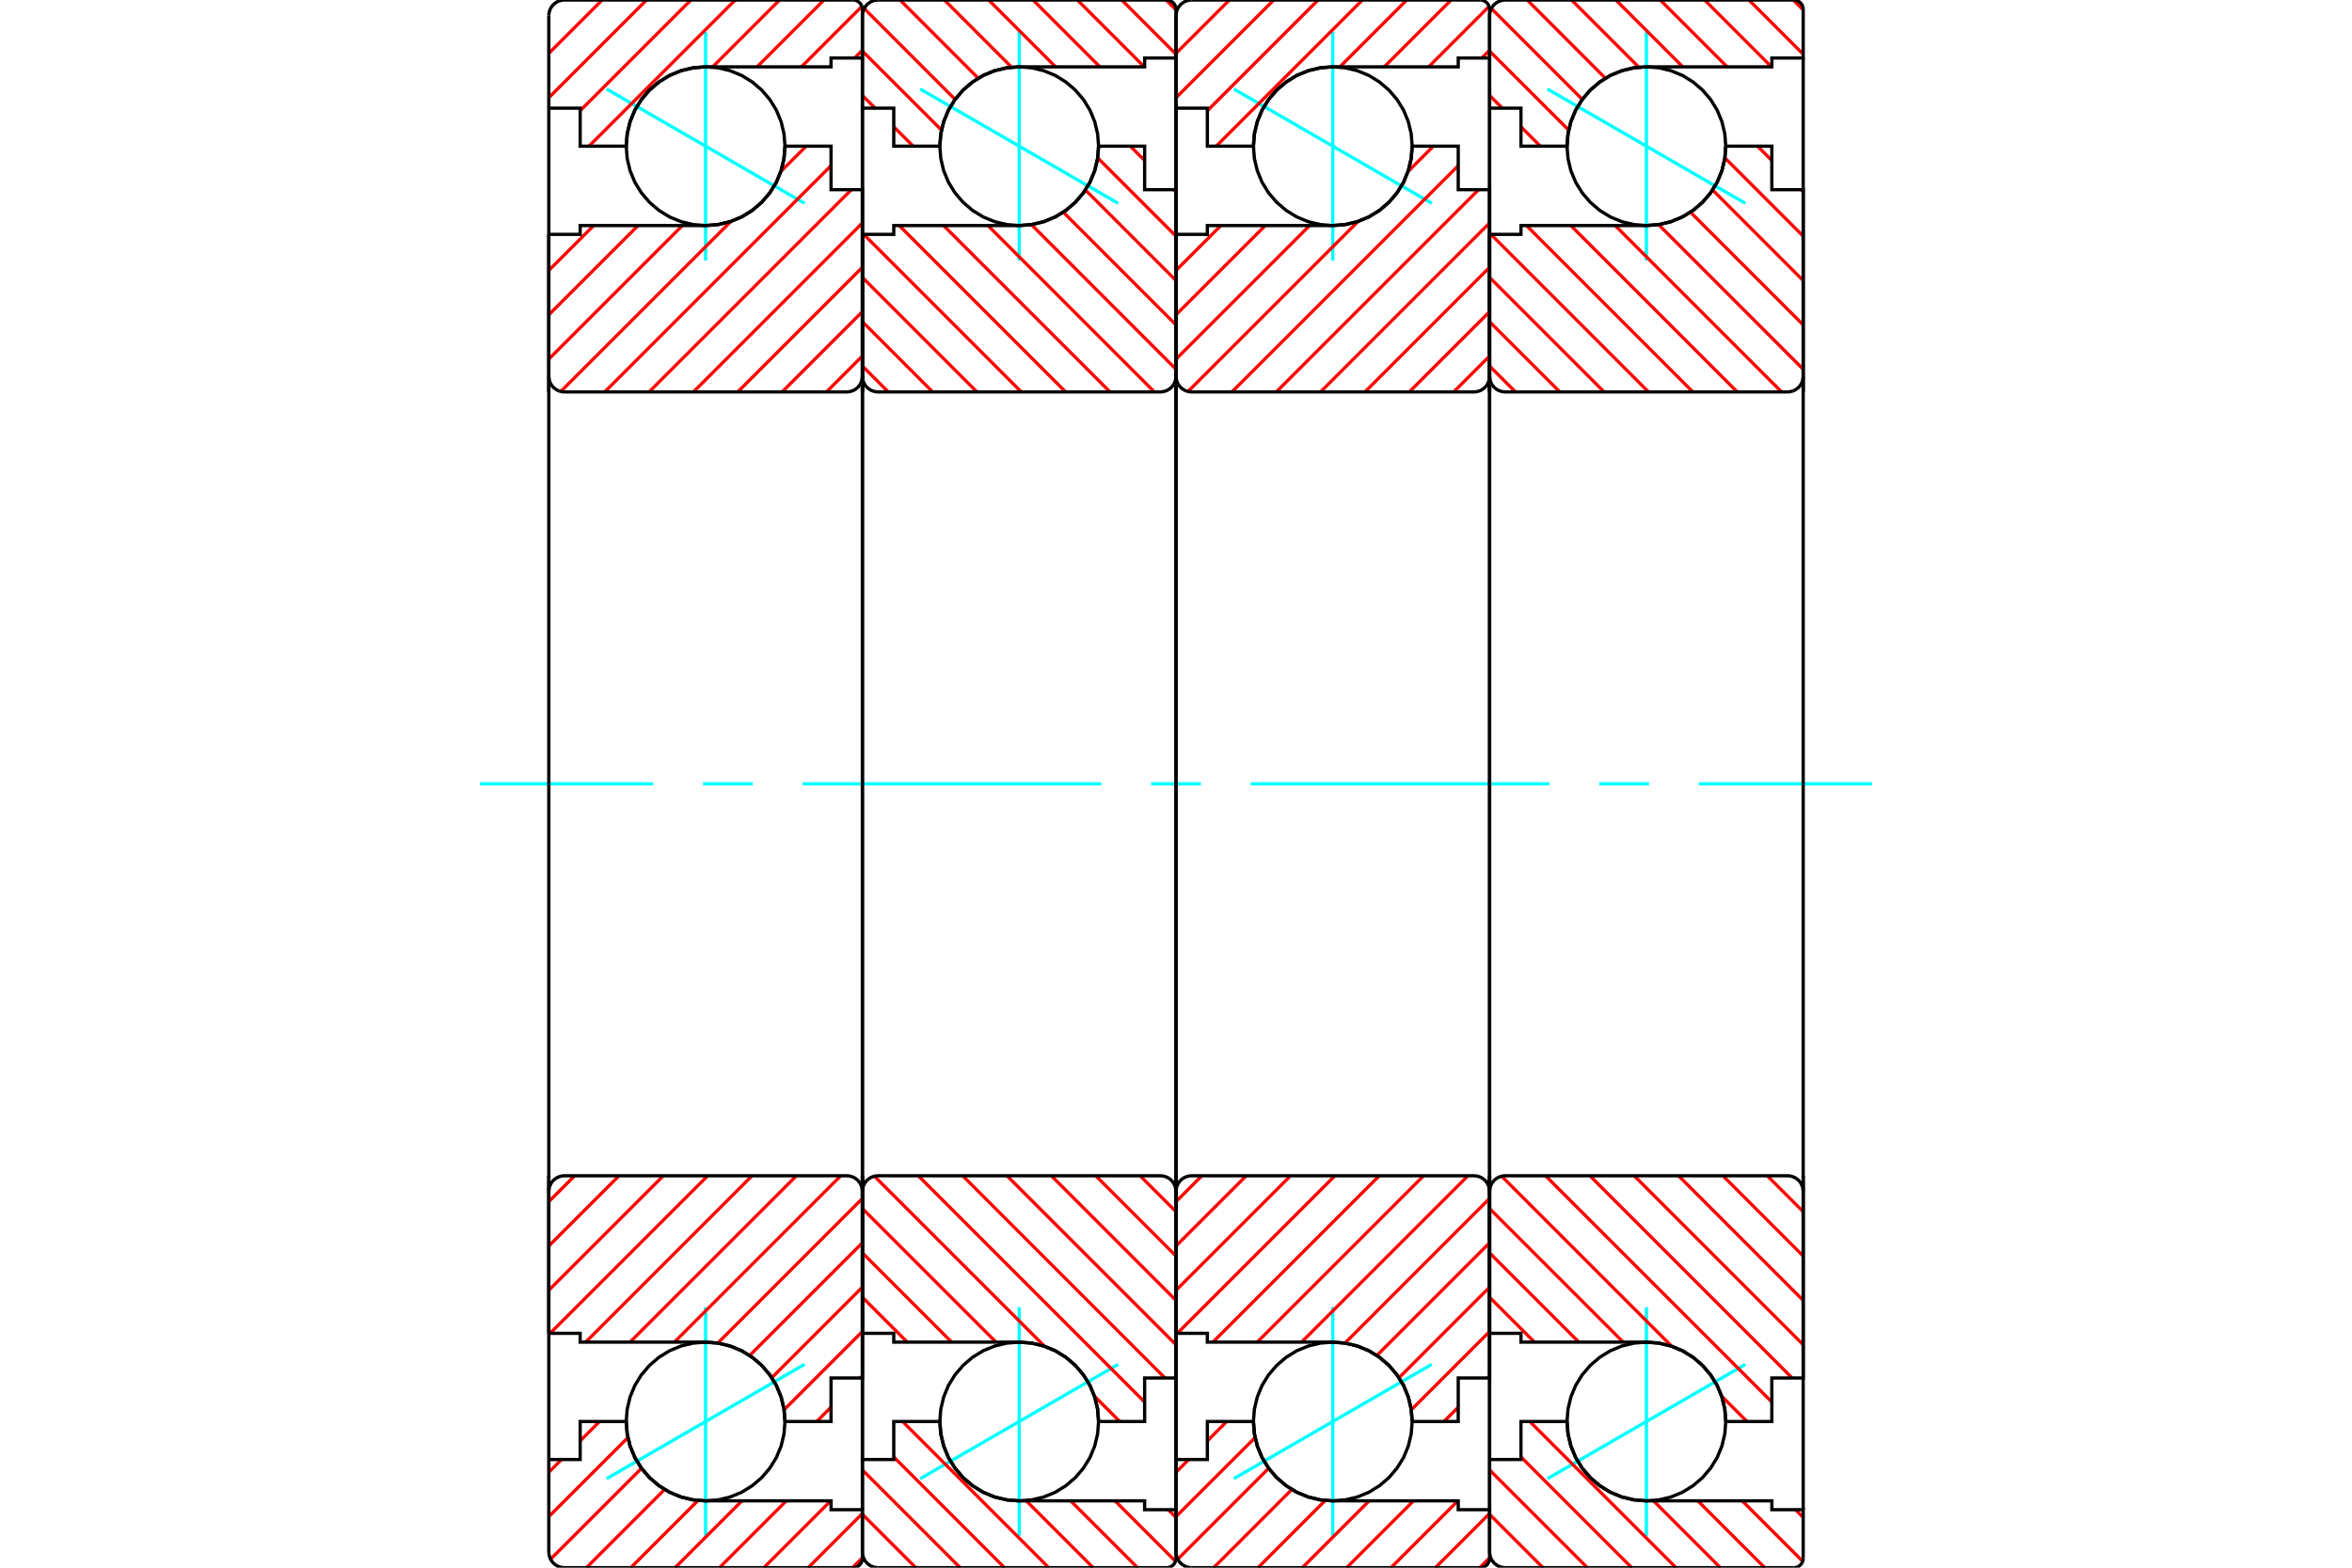 <?xml version="1.0" standalone="no"?>
<!DOCTYPE svg PUBLIC "-//W3C//DTD SVG 1.1//EN"
	"http://www.w3.org/Graphics/SVG/1.1/DTD/svg11.dtd">
<svg xmlns="http://www.w3.org/2000/svg" height="100%" width="100%" viewBox="0 0 36000 24000">
	<rect x="-1800" y="-1200" width="39600" height="26400" style="fill:#FFF"/>
	<g style="fill:none; fill-rule:evenodd" transform="matrix(1 0 0 1 0 0)">
		<g style="fill:none; stroke:#000; stroke-width:50; shape-rendering:geometricPrecision">
		</g>
		<g style="fill:none; stroke:#0FF; stroke-width:50; shape-rendering:geometricPrecision">
			<line x1="23685" y1="1363" x2="26715" y2="3113"/>
			<line x1="25200" y1="3988" x2="25200" y2="488"/>
			<line x1="25200" y1="23512" x2="25200" y2="20012"/>
			<line x1="26715" y1="20887" x2="23685" y2="22637"/>
		</g>
		<g style="fill:none; stroke:#000; stroke-width:50; shape-rendering:geometricPrecision">
			<polyline points="26415,2238 26400,2048 26356,1863 26283,1686 26183,1524 26059,1379 25914,1255 25752,1155 25575,1082 25390,1038 25200,1023 25010,1038 24825,1082 24648,1155 24486,1255 24341,1379 24217,1524 24117,1686 24044,1863 24000,2048 23985,2238 24000,2428 24044,2613 24117,2790 24217,2952 24341,3097 24486,3221 24648,3321 24825,3394 25010,3438 25200,3453 25390,3438 25575,3394 25752,3321 25914,3221 26059,3097 26183,2952 26283,2790 26356,2613 26400,2428 26415,2238"/>
			<polyline points="26415,21762 26400,21572 26356,21387 26283,21210 26183,21048 26059,20903 25914,20779 25752,20679 25575,20606 25390,20562 25200,20547 25010,20562 24825,20606 24648,20679 24486,20779 24341,20903 24217,21048 24117,21210 24044,21387 24000,21572 23985,21762 24000,21952 24044,22137 24117,22314 24217,22476 24341,22621 24486,22745 24648,22845 24825,22918 25010,22962 25200,22977 25390,22962 25575,22918 25752,22845 25914,22745 26059,22621 26183,22476 26283,22314 26356,22137 26400,21952 26415,21762"/>
		</g>
		<g style="fill:none; stroke:#F00; stroke-width:50; shape-rendering:geometricPrecision">
			<line x1="27449" y1="0" x2="27600" y2="151"/>
			<line x1="26770" y1="0" x2="27600" y2="830"/>
			<line x1="26091" y1="0" x2="27114" y2="1023"/>
			<line x1="25412" y1="0" x2="26435" y2="1023"/>
			<line x1="24733" y1="0" x2="25756" y2="1023"/>
			<line x1="24055" y1="0" x2="25084" y2="1029"/>
			<line x1="23376" y1="0" x2="24573" y2="1198"/>
			<line x1="22827" y1="130" x2="24219" y2="1522"/>
			<line x1="22800" y1="782" x2="24011" y2="1992"/>
			<line x1="22800" y1="1461" x2="22995" y2="1656"/>
			<line x1="23280" y1="1941" x2="23577" y2="2238"/>
			<line x1="27481" y1="23112" x2="27600" y2="23231"/>
			<line x1="26667" y1="22977" x2="27592" y2="23902"/>
			<line x1="25988" y1="22977" x2="27011" y2="24000"/>
			<line x1="25309" y1="22977" x2="26332" y2="24000"/>
			<line x1="23415" y1="21762" x2="25653" y2="24000"/>
			<line x1="23280" y1="22305" x2="24975" y2="24000"/>
			<line x1="22800" y1="22504" x2="24296" y2="24000"/>
			<line x1="22800" y1="23183" x2="23617" y2="24000"/>
		</g>
		<g style="fill:none; stroke:#000; stroke-width:50; shape-rendering:geometricPrecision">
			<polyline points="22800,6000 22800,1656 22800,240"/>
			<polyline points="23040,0 23002,3 22966,12 22931,26 22899,46 22870,70 22846,99 22826,131 22812,166 22803,202 22800,240"/>
			<line x1="23040" y1="0" x2="27456" y2="0"/>
			<polyline points="27600,144 27598,121 27593,100 27584,79 27572,59 27558,42 27541,28 27521,16 27500,7 27479,2 27456,0"/>
			<polyline points="27600,144 27600,888 27120,888 27120,1023 25200,1023 25010,1038 24825,1082 24648,1155 24486,1255 24341,1379 24217,1524 24117,1686 24044,1863 24000,2048 23985,2238 23280,2238 23280,1656 22800,1656"/>
			<line x1="27600" y1="888" x2="27600" y2="6000"/>
		</g>
		<g style="fill:none; stroke:#0FF; stroke-width:50; shape-rendering:geometricPrecision">
			<line x1="7344" y1="12000" x2="9999" y2="12000"/>
			<line x1="10761" y1="12000" x2="11523" y2="12000"/>
			<line x1="12285" y1="12000" x2="16857" y2="12000"/>
			<line x1="17619" y1="12000" x2="18381" y2="12000"/>
			<line x1="19143" y1="12000" x2="23715" y2="12000"/>
			<line x1="24477" y1="12000" x2="25239" y2="12000"/>
			<line x1="26001" y1="12000" x2="28656" y2="12000"/>
		</g>
		<g style="fill:none; stroke:#000; stroke-width:50; shape-rendering:geometricPrecision">
			<line x1="27600" y1="18000" x2="27600" y2="23112"/>
			<polyline points="22800,22344 23280,22344 23280,21762 23985,21762 24000,21952 24044,22137 24117,22314 24217,22476 24341,22621 24486,22745 24648,22845 24825,22918 25010,22962 25200,22977 27120,22977 27120,23112 27600,23112 27600,23856"/>
			<polyline points="27456,24000 27479,23998 27500,23993 27521,23984 27541,23972 27558,23958 27572,23941 27584,23921 27593,23900 27598,23879 27600,23856"/>
			<line x1="27456" y1="24000" x2="23040" y2="24000"/>
			<polyline points="22800,23760 22803,23798 22812,23834 22826,23869 22846,23901 22870,23930 22899,23954 22931,23974 22966,23988 23002,23997 23040,24000"/>
			<polyline points="22800,23760 22800,22344 22800,18000"/>
		</g>
		<g style="fill:none; stroke:#F00; stroke-width:50; shape-rendering:geometricPrecision">
			<line x1="26901" y1="2238" x2="27120" y2="2457"/>
			<line x1="27567" y1="2904" x2="27600" y2="2937"/>
			<line x1="26401" y1="2417" x2="27600" y2="3616"/>
			<line x1="26213" y1="2908" x2="27600" y2="4295"/>
			<line x1="25874" y1="3248" x2="27600" y2="4974"/>
			<line x1="25386" y1="3438" x2="27600" y2="5653"/>
			<line x1="24722" y1="3453" x2="27269" y2="6000"/>
			<line x1="24043" y1="3453" x2="26590" y2="6000"/>
			<line x1="23364" y1="3453" x2="25911" y2="6000"/>
			<line x1="22820" y1="3588" x2="25232" y2="6000"/>
			<line x1="22800" y1="4247" x2="24553" y2="6000"/>
			<line x1="22800" y1="4925" x2="23875" y2="6000"/>
			<line x1="22800" y1="5604" x2="23196" y2="6000"/>
			<line x1="27050" y1="18000" x2="27600" y2="18550"/>
			<line x1="26371" y1="18000" x2="27600" y2="19229"/>
			<line x1="25692" y1="18000" x2="27600" y2="19908"/>
			<line x1="25013" y1="18000" x2="27600" y2="20587"/>
			<line x1="24335" y1="18000" x2="27431" y2="21096"/>
			<line x1="23656" y1="18000" x2="27120" y2="21464"/>
			<line x1="22984" y1="18007" x2="25588" y2="20611"/>
			<line x1="26351" y1="21374" x2="26739" y2="21762"/>
			<line x1="22800" y1="18502" x2="24845" y2="20547"/>
			<line x1="22800" y1="19181" x2="24166" y2="20547"/>
			<line x1="22800" y1="19860" x2="23487" y2="20547"/>
		</g>
		<g style="fill:none; stroke:#000; stroke-width:50; shape-rendering:geometricPrecision">
			<line x1="22800" y1="12000" x2="22800" y2="3588"/>
			<polyline points="22800,5760 22803,5798 22812,5834 22826,5869 22846,5901 22870,5930 22899,5954 22931,5974 22966,5988 23002,5997 23040,6000 27360,6000 27398,5997 27434,5988 27469,5974 27501,5954 27530,5930 27554,5901 27574,5869 27588,5834 27597,5798 27600,5760 27600,2904 27120,2904 27120,2238 26415,2238"/>
			<polyline points="25200,3453 25390,3438 25575,3394 25752,3321 25914,3221 26059,3097 26183,2952 26283,2790 26356,2613 26400,2428 26415,2238"/>
			<polyline points="25200,3453 23280,3453 23280,3588 22800,3588"/>
			<line x1="27600" y1="12000" x2="27600" y2="5760"/>
			<line x1="27600" y1="18240" x2="27600" y2="12000"/>
			<polyline points="22800,20412 23280,20412 23280,20547 25200,20547"/>
			<polyline points="26415,21762 26400,21572 26356,21387 26283,21210 26183,21048 26059,20903 25914,20779 25752,20679 25575,20606 25390,20562 25200,20547"/>
			<polyline points="26415,21762 27120,21762 27120,21096 27600,21096 27600,18240 27597,18202 27588,18166 27574,18131 27554,18099 27530,18070 27501,18046 27469,18026 27434,18012 27398,18003 27360,18000 23040,18000 23002,18003 22966,18012 22931,18026 22899,18046 22870,18070 22846,18099 22826,18131 22812,18166 22803,18202 22800,18240"/>
			<line x1="22800" y1="20412" x2="22800" y2="12000"/>
		</g>
		<g style="fill:none; stroke:#0FF; stroke-width:50; shape-rendering:geometricPrecision">
			<line x1="18885" y1="1363" x2="21915" y2="3113"/>
			<line x1="20400" y1="3988" x2="20400" y2="488"/>
			<line x1="20400" y1="23512" x2="20400" y2="20012"/>
			<line x1="21915" y1="20887" x2="18885" y2="22637"/>
		</g>
		<g style="fill:none; stroke:#000; stroke-width:50; shape-rendering:geometricPrecision">
			<polyline points="21615,2238 21600,2048 21556,1863 21483,1686 21383,1524 21259,1379 21114,1255 20952,1155 20775,1082 20590,1038 20400,1023 20210,1038 20025,1082 19848,1155 19686,1255 19541,1379 19417,1524 19317,1686 19244,1863 19200,2048 19185,2238 19200,2428 19244,2613 19317,2790 19417,2952 19541,3097 19686,3221 19848,3321 20025,3394 20210,3438 20400,3453 20590,3438 20775,3394 20952,3321 21114,3221 21259,3097 21383,2952 21483,2790 21556,2613 21600,2428 21615,2238"/>
			<polyline points="21615,21762 21600,21572 21556,21387 21483,21210 21383,21048 21259,20903 21114,20779 20952,20679 20775,20606 20590,20562 20400,20547 20210,20562 20025,20606 19848,20679 19686,20779 19541,20903 19417,21048 19317,21210 19244,21387 19200,21572 19185,21762 19200,21952 19244,22137 19317,22314 19417,22476 19541,22621 19686,22745 19848,22845 20025,22918 20210,22962 20400,22977 20590,22962 20775,22918 20952,22845 21114,22745 21259,22621 21383,22476 21483,22314 21556,22137 21600,21952 21615,21762"/>
		</g>
		<g style="fill:none; stroke:#F00; stroke-width:50; shape-rendering:geometricPrecision">
			<line x1="22800" y1="23849" x2="22649" y2="24000"/>
			<line x1="22800" y1="23170" x2="21970" y2="24000"/>
			<line x1="22314" y1="22977" x2="21291" y2="24000"/>
			<line x1="21635" y1="22977" x2="20612" y2="24000"/>
			<line x1="20956" y1="22977" x2="19933" y2="24000"/>
			<line x1="20284" y1="22971" x2="19255" y2="24000"/>
			<line x1="19773" y1="22802" x2="18576" y2="24000"/>
			<line x1="19419" y1="22478" x2="18027" y2="23870"/>
			<line x1="19211" y1="22008" x2="18000" y2="23218"/>
			<line x1="18777" y1="21762" x2="18480" y2="22059"/>
			<line x1="18195" y1="22344" x2="18000" y2="22539"/>
			<line x1="22800" y1="769" x2="22681" y2="888"/>
			<line x1="22792" y1="98" x2="21867" y2="1023"/>
			<line x1="22211" y1="0" x2="21188" y2="1023"/>
			<line x1="21532" y1="0" x2="20509" y2="1023"/>
			<line x1="20853" y1="0" x2="18615" y2="2238"/>
			<line x1="20175" y1="0" x2="18480" y2="1695"/>
			<line x1="19496" y1="0" x2="18000" y2="1496"/>
			<line x1="18817" y1="0" x2="18000" y2="817"/>
		</g>
		<g style="fill:none; stroke:#000; stroke-width:50; shape-rendering:geometricPrecision">
			<polyline points="18000,6000 18000,1656 18000,240"/>
			<polyline points="18240,0 18202,3 18166,12 18131,26 18099,46 18070,70 18046,99 18026,131 18012,166 18003,202 18000,240"/>
			<line x1="18240" y1="0" x2="22656" y2="0"/>
			<polyline points="22800,144 22798,121 22793,100 22784,79 22772,59 22758,42 22741,28 22721,16 22700,7 22679,2 22656,0"/>
			<polyline points="22800,144 22800,888 22320,888 22320,1023 20400,1023 20210,1038 20025,1082 19848,1155 19686,1255 19541,1379 19417,1524 19317,1686 19244,1863 19200,2048 19185,2238 18480,2238 18480,1656 18000,1656"/>
			<line x1="22800" y1="888" x2="22800" y2="6000"/>
			<line x1="22800" y1="18000" x2="22800" y2="23112"/>
			<polyline points="18000,22344 18480,22344 18480,21762 19185,21762 19200,21952 19244,22137 19317,22314 19417,22476 19541,22621 19686,22745 19848,22845 20025,22918 20210,22962 20400,22977 22320,22977 22320,23112 22800,23112 22800,23856"/>
			<polyline points="22656,24000 22679,23998 22700,23993 22721,23984 22741,23972 22758,23958 22772,23941 22784,23921 22793,23900 22798,23879 22800,23856"/>
			<line x1="22656" y1="24000" x2="18240" y2="24000"/>
			<polyline points="18000,23760 18003,23798 18012,23834 18026,23869 18046,23901 18070,23930 18099,23954 18131,23974 18166,23988 18202,23997 18240,24000"/>
			<polyline points="18000,23760 18000,22344 18000,18000"/>
		</g>
		<g style="fill:none; stroke:#F00; stroke-width:50; shape-rendering:geometricPrecision">
			<line x1="22800" y1="21063" x2="22767" y2="21096"/>
			<line x1="22320" y1="21543" x2="22101" y2="21762"/>
			<line x1="22800" y1="20384" x2="21601" y2="21583"/>
			<line x1="22800" y1="19705" x2="21413" y2="21092"/>
			<line x1="22800" y1="19026" x2="21074" y2="20752"/>
			<line x1="22800" y1="18347" x2="20586" y2="20562"/>
			<line x1="22469" y1="18000" x2="19922" y2="20547"/>
			<line x1="21790" y1="18000" x2="19243" y2="20547"/>
			<line x1="21111" y1="18000" x2="18564" y2="20547"/>
			<line x1="20432" y1="18000" x2="18020" y2="20412"/>
			<line x1="19753" y1="18000" x2="18000" y2="19753"/>
			<line x1="19075" y1="18000" x2="18000" y2="19075"/>
			<line x1="18396" y1="18000" x2="18000" y2="18396"/>
			<line x1="22800" y1="5450" x2="22250" y2="6000"/>
			<line x1="22800" y1="4771" x2="21571" y2="6000"/>
			<line x1="22800" y1="4092" x2="20892" y2="6000"/>
			<line x1="22800" y1="3413" x2="20213" y2="6000"/>
			<line x1="22631" y1="2904" x2="19535" y2="6000"/>
			<line x1="22320" y1="2536" x2="18856" y2="6000"/>
			<line x1="21939" y1="2238" x2="21551" y2="2626"/>
			<line x1="20788" y1="3389" x2="18184" y2="5993"/>
			<line x1="20045" y1="3453" x2="18000" y2="5498"/>
			<line x1="19366" y1="3453" x2="18000" y2="4819"/>
			<line x1="18687" y1="3453" x2="18000" y2="4140"/>
		</g>
		<g style="fill:none; stroke:#000; stroke-width:50; shape-rendering:geometricPrecision">
			<line x1="18000" y1="12000" x2="18000" y2="3588"/>
			<polyline points="18000,5760 18003,5798 18012,5834 18026,5869 18046,5901 18070,5930 18099,5954 18131,5974 18166,5988 18202,5997 18240,6000 22560,6000 22598,5997 22634,5988 22669,5974 22701,5954 22730,5930 22754,5901 22774,5869 22788,5834 22797,5798 22800,5760 22800,2904 22320,2904 22320,2238 21615,2238"/>
			<polyline points="20400,3453 20590,3438 20775,3394 20952,3321 21114,3221 21259,3097 21383,2952 21483,2790 21556,2613 21600,2428 21615,2238"/>
			<polyline points="20400,3453 18480,3453 18480,3588 18000,3588"/>
			<line x1="22800" y1="12000" x2="22800" y2="5760"/>
			<line x1="22800" y1="18240" x2="22800" y2="12000"/>
			<polyline points="18000,20412 18480,20412 18480,20547 20400,20547"/>
			<polyline points="21615,21762 21600,21572 21556,21387 21483,21210 21383,21048 21259,20903 21114,20779 20952,20679 20775,20606 20590,20562 20400,20547"/>
			<polyline points="21615,21762 22320,21762 22320,21096 22800,21096 22800,18240 22797,18202 22788,18166 22774,18131 22754,18099 22730,18070 22701,18046 22669,18026 22634,18012 22598,18003 22560,18000 18240,18000 18202,18003 18166,18012 18131,18026 18099,18046 18070,18070 18046,18099 18026,18131 18012,18166 18003,18202 18000,18240"/>
			<line x1="18000" y1="20412" x2="18000" y2="12000"/>
		</g>
		<g style="fill:none; stroke:#0FF; stroke-width:50; shape-rendering:geometricPrecision">
			<line x1="14085" y1="1363" x2="17115" y2="3113"/>
			<line x1="15600" y1="3988" x2="15600" y2="488"/>
			<line x1="15600" y1="23512" x2="15600" y2="20012"/>
			<line x1="17115" y1="20887" x2="14085" y2="22637"/>
		</g>
		<g style="fill:none; stroke:#000; stroke-width:50; shape-rendering:geometricPrecision">
			<polyline points="16815,2238 16800,2048 16756,1863 16683,1686 16583,1524 16459,1379 16314,1255 16152,1155 15975,1082 15790,1038 15600,1023 15410,1038 15225,1082 15048,1155 14886,1255 14741,1379 14617,1524 14517,1686 14444,1863 14400,2048 14385,2238 14400,2428 14444,2613 14517,2790 14617,2952 14741,3097 14886,3221 15048,3321 15225,3394 15410,3438 15600,3453 15790,3438 15975,3394 16152,3321 16314,3221 16459,3097 16583,2952 16683,2790 16756,2613 16800,2428 16815,2238"/>
			<polyline points="16815,21762 16800,21572 16756,21387 16683,21210 16583,21048 16459,20903 16314,20779 16152,20679 15975,20606 15790,20562 15600,20547 15410,20562 15225,20606 15048,20679 14886,20779 14741,20903 14617,21048 14517,21210 14444,21387 14400,21572 14385,21762 14400,21952 14444,22137 14517,22314 14617,22476 14741,22621 14886,22745 15048,22845 15225,22918 15410,22962 15600,22977 15790,22962 15975,22918 16152,22845 16314,22745 16459,22621 16583,22476 16683,22314 16756,22137 16800,21952 16815,21762"/>
		</g>
		<g style="fill:none; stroke:#F00; stroke-width:50; shape-rendering:geometricPrecision">
			<line x1="17849" y1="0" x2="18000" y2="151"/>
			<line x1="17170" y1="0" x2="18000" y2="830"/>
			<line x1="16491" y1="0" x2="17514" y2="1023"/>
			<line x1="15812" y1="0" x2="16835" y2="1023"/>
			<line x1="15133" y1="0" x2="16156" y2="1023"/>
			<line x1="14455" y1="0" x2="15484" y2="1029"/>
			<line x1="13776" y1="0" x2="14973" y2="1198"/>
			<line x1="13227" y1="130" x2="14619" y2="1522"/>
			<line x1="13200" y1="782" x2="14411" y2="1992"/>
			<line x1="13200" y1="1461" x2="13395" y2="1656"/>
			<line x1="13680" y1="1941" x2="13977" y2="2238"/>
			<line x1="17881" y1="23112" x2="18000" y2="23231"/>
			<line x1="17067" y1="22977" x2="17992" y2="23902"/>
			<line x1="16388" y1="22977" x2="17411" y2="24000"/>
			<line x1="15709" y1="22977" x2="16732" y2="24000"/>
			<line x1="13815" y1="21762" x2="16053" y2="24000"/>
			<line x1="13680" y1="22305" x2="15375" y2="24000"/>
			<line x1="13200" y1="22504" x2="14696" y2="24000"/>
			<line x1="13200" y1="23183" x2="14017" y2="24000"/>
		</g>
		<g style="fill:none; stroke:#000; stroke-width:50; shape-rendering:geometricPrecision">
			<polyline points="13200,6000 13200,1656 13200,240"/>
			<polyline points="13440,0 13402,3 13366,12 13331,26 13299,46 13270,70 13246,99 13226,131 13212,166 13203,202 13200,240"/>
			<line x1="13440" y1="0" x2="17856" y2="0"/>
			<polyline points="18000,144 17998,121 17993,100 17984,79 17972,59 17958,42 17941,28 17921,16 17900,7 17879,2 17856,0"/>
			<polyline points="18000,144 18000,888 17520,888 17520,1023 15600,1023 15410,1038 15225,1082 15048,1155 14886,1255 14741,1379 14617,1524 14517,1686 14444,1863 14400,2048 14385,2238 13680,2238 13680,1656 13200,1656"/>
			<line x1="18000" y1="888" x2="18000" y2="6000"/>
			<line x1="18000" y1="18000" x2="18000" y2="23112"/>
			<polyline points="13200,22344 13680,22344 13680,21762 14385,21762 14400,21952 14444,22137 14517,22314 14617,22476 14741,22621 14886,22745 15048,22845 15225,22918 15410,22962 15600,22977 17520,22977 17520,23112 18000,23112 18000,23856"/>
			<polyline points="17856,24000 17879,23998 17900,23993 17921,23984 17941,23972 17958,23958 17972,23941 17984,23921 17993,23900 17998,23879 18000,23856"/>
			<line x1="17856" y1="24000" x2="13440" y2="24000"/>
			<polyline points="13200,23760 13203,23798 13212,23834 13226,23869 13246,23901 13270,23930 13299,23954 13331,23974 13366,23988 13402,23997 13440,24000"/>
			<polyline points="13200,23760 13200,22344 13200,18000"/>
		</g>
		<g style="fill:none; stroke:#F00; stroke-width:50; shape-rendering:geometricPrecision">
			<line x1="17301" y1="2238" x2="17520" y2="2457"/>
			<line x1="17967" y1="2904" x2="18000" y2="2937"/>
			<line x1="16801" y1="2417" x2="18000" y2="3616"/>
			<line x1="16613" y1="2908" x2="18000" y2="4295"/>
			<line x1="16274" y1="3248" x2="18000" y2="4974"/>
			<line x1="15786" y1="3438" x2="18000" y2="5653"/>
			<line x1="15122" y1="3453" x2="17669" y2="6000"/>
			<line x1="14443" y1="3453" x2="16990" y2="6000"/>
			<line x1="13764" y1="3453" x2="16311" y2="6000"/>
			<line x1="13220" y1="3588" x2="15632" y2="6000"/>
			<line x1="13200" y1="4247" x2="14953" y2="6000"/>
			<line x1="13200" y1="4925" x2="14275" y2="6000"/>
			<line x1="13200" y1="5604" x2="13596" y2="6000"/>
			<line x1="17450" y1="18000" x2="18000" y2="18550"/>
			<line x1="16771" y1="18000" x2="18000" y2="19229"/>
			<line x1="16092" y1="18000" x2="18000" y2="19908"/>
			<line x1="15413" y1="18000" x2="18000" y2="20587"/>
			<line x1="14735" y1="18000" x2="17831" y2="21096"/>
			<line x1="14056" y1="18000" x2="17520" y2="21464"/>
			<line x1="13384" y1="18007" x2="15988" y2="20611"/>
			<line x1="16751" y1="21374" x2="17139" y2="21762"/>
			<line x1="13200" y1="18502" x2="15245" y2="20547"/>
			<line x1="13200" y1="19181" x2="14566" y2="20547"/>
			<line x1="13200" y1="19860" x2="13887" y2="20547"/>
		</g>
		<g style="fill:none; stroke:#000; stroke-width:50; shape-rendering:geometricPrecision">
			<line x1="13200" y1="12000" x2="13200" y2="3588"/>
			<polyline points="13200,5760 13203,5798 13212,5834 13226,5869 13246,5901 13270,5930 13299,5954 13331,5974 13366,5988 13402,5997 13440,6000 17760,6000 17798,5997 17834,5988 17869,5974 17901,5954 17930,5930 17954,5901 17974,5869 17988,5834 17997,5798 18000,5760 18000,2904 17520,2904 17520,2238 16815,2238"/>
			<polyline points="15600,3453 15790,3438 15975,3394 16152,3321 16314,3221 16459,3097 16583,2952 16683,2790 16756,2613 16800,2428 16815,2238"/>
			<polyline points="15600,3453 13680,3453 13680,3588 13200,3588"/>
			<line x1="18000" y1="12000" x2="18000" y2="5760"/>
			<line x1="18000" y1="18240" x2="18000" y2="12000"/>
			<polyline points="13200,20412 13680,20412 13680,20547 15600,20547"/>
			<polyline points="16815,21762 16800,21572 16756,21387 16683,21210 16583,21048 16459,20903 16314,20779 16152,20679 15975,20606 15790,20562 15600,20547"/>
			<polyline points="16815,21762 17520,21762 17520,21096 18000,21096 18000,18240 17997,18202 17988,18166 17974,18131 17954,18099 17930,18070 17901,18046 17869,18026 17834,18012 17798,18003 17760,18000 13440,18000 13402,18003 13366,18012 13331,18026 13299,18046 13270,18070 13246,18099 13226,18131 13212,18166 13203,18202 13200,18240"/>
			<line x1="13200" y1="20412" x2="13200" y2="12000"/>
		</g>
		<g style="fill:none; stroke:#0FF; stroke-width:50; shape-rendering:geometricPrecision">
			<line x1="9285" y1="1363" x2="12315" y2="3113"/>
			<line x1="10800" y1="3988" x2="10800" y2="488"/>
			<line x1="10800" y1="23512" x2="10800" y2="20012"/>
			<line x1="12315" y1="20887" x2="9285" y2="22637"/>
		</g>
		<g style="fill:none; stroke:#000; stroke-width:50; shape-rendering:geometricPrecision">
			<polyline points="12015,2238 12000,2048 11956,1863 11883,1686 11783,1524 11659,1379 11514,1255 11352,1155 11175,1082 10990,1038 10800,1023 10610,1038 10425,1082 10248,1155 10086,1255 9941,1379 9817,1524 9717,1686 9644,1863 9600,2048 9585,2238 9600,2428 9644,2613 9717,2790 9817,2952 9941,3097 10086,3221 10248,3321 10425,3394 10610,3438 10800,3453 10990,3438 11175,3394 11352,3321 11514,3221 11659,3097 11783,2952 11883,2790 11956,2613 12000,2428 12015,2238"/>
			<polyline points="12015,21762 12000,21572 11956,21387 11883,21210 11783,21048 11659,20903 11514,20779 11352,20679 11175,20606 10990,20562 10800,20547 10610,20562 10425,20606 10248,20679 10086,20779 9941,20903 9817,21048 9717,21210 9644,21387 9600,21572 9585,21762 9600,21952 9644,22137 9717,22314 9817,22476 9941,22621 10086,22745 10248,22845 10425,22918 10610,22962 10800,22977 10990,22962 11175,22918 11352,22845 11514,22745 11659,22621 11783,22476 11883,22314 11956,22137 12000,21952 12015,21762"/>
		</g>
		<g style="fill:none; stroke:#F00; stroke-width:50; shape-rendering:geometricPrecision">
			<line x1="13200" y1="23849" x2="13049" y2="24000"/>
			<line x1="13200" y1="23170" x2="12370" y2="24000"/>
			<line x1="12714" y1="22977" x2="11691" y2="24000"/>
			<line x1="12035" y1="22977" x2="11012" y2="24000"/>
			<line x1="11356" y1="22977" x2="10333" y2="24000"/>
			<line x1="10684" y1="22971" x2="9655" y2="24000"/>
			<line x1="10173" y1="22802" x2="8976" y2="24000"/>
			<line x1="9819" y1="22478" x2="8427" y2="23870"/>
			<line x1="9611" y1="22008" x2="8400" y2="23218"/>
			<line x1="9177" y1="21762" x2="8880" y2="22059"/>
			<line x1="8595" y1="22344" x2="8400" y2="22539"/>
			<line x1="13200" y1="769" x2="13081" y2="888"/>
			<line x1="13192" y1="98" x2="12267" y2="1023"/>
			<line x1="12611" y1="0" x2="11588" y2="1023"/>
			<line x1="11932" y1="0" x2="10909" y2="1023"/>
			<line x1="11253" y1="0" x2="9015" y2="2238"/>
			<line x1="10575" y1="0" x2="8880" y2="1695"/>
			<line x1="9896" y1="0" x2="8400" y2="1496"/>
			<line x1="9217" y1="0" x2="8400" y2="817"/>
		</g>
		<g style="fill:none; stroke:#000; stroke-width:50; shape-rendering:geometricPrecision">
			<polyline points="8400,6000 8400,1656 8400,240"/>
			<polyline points="8640,0 8602,3 8566,12 8531,26 8499,46 8470,70 8446,99 8426,131 8412,166 8403,202 8400,240"/>
			<line x1="8640" y1="0" x2="13056" y2="0"/>
			<polyline points="13200,144 13198,121 13193,100 13184,79 13172,59 13158,42 13141,28 13121,16 13100,7 13079,2 13056,0"/>
			<polyline points="13200,144 13200,888 12720,888 12720,1023 10800,1023 10610,1038 10425,1082 10248,1155 10086,1255 9941,1379 9817,1524 9717,1686 9644,1863 9600,2048 9585,2238 8880,2238 8880,1656 8400,1656"/>
			<line x1="13200" y1="888" x2="13200" y2="6000"/>
			<line x1="13200" y1="18000" x2="13200" y2="23112"/>
			<polyline points="8400,22344 8880,22344 8880,21762 9585,21762 9600,21952 9644,22137 9717,22314 9817,22476 9941,22621 10086,22745 10248,22845 10425,22918 10610,22962 10800,22977 12720,22977 12720,23112 13200,23112 13200,23856"/>
			<polyline points="13056,24000 13079,23998 13100,23993 13121,23984 13141,23972 13158,23958 13172,23941 13184,23921 13193,23900 13198,23879 13200,23856"/>
			<line x1="13056" y1="24000" x2="8640" y2="24000"/>
			<polyline points="8400,23760 8403,23798 8412,23834 8426,23869 8446,23901 8470,23930 8499,23954 8531,23974 8566,23988 8602,23997 8640,24000"/>
			<polyline points="8400,23760 8400,22344 8400,18000"/>
		</g>
		<g style="fill:none; stroke:#F00; stroke-width:50; shape-rendering:geometricPrecision">
			<line x1="13200" y1="21063" x2="13167" y2="21096"/>
			<line x1="12720" y1="21543" x2="12501" y2="21762"/>
			<line x1="13200" y1="20384" x2="12001" y2="21583"/>
			<line x1="13200" y1="19705" x2="11813" y2="21092"/>
			<line x1="13200" y1="19026" x2="11474" y2="20752"/>
			<line x1="13200" y1="18347" x2="10986" y2="20562"/>
			<line x1="12869" y1="18000" x2="10322" y2="20547"/>
			<line x1="12190" y1="18000" x2="9643" y2="20547"/>
			<line x1="11511" y1="18000" x2="8964" y2="20547"/>
			<line x1="10832" y1="18000" x2="8420" y2="20412"/>
			<line x1="10153" y1="18000" x2="8400" y2="19753"/>
			<line x1="9475" y1="18000" x2="8400" y2="19075"/>
			<line x1="8796" y1="18000" x2="8400" y2="18396"/>
			<line x1="13200" y1="5450" x2="12650" y2="6000"/>
			<line x1="13200" y1="4771" x2="11971" y2="6000"/>
			<line x1="13200" y1="4092" x2="11292" y2="6000"/>
			<line x1="13200" y1="3413" x2="10613" y2="6000"/>
			<line x1="13031" y1="2904" x2="9935" y2="6000"/>
			<line x1="12720" y1="2536" x2="9256" y2="6000"/>
			<line x1="12339" y1="2238" x2="11951" y2="2626"/>
			<line x1="11188" y1="3389" x2="8584" y2="5993"/>
			<line x1="10445" y1="3453" x2="8400" y2="5498"/>
			<line x1="9766" y1="3453" x2="8400" y2="4819"/>
			<line x1="9087" y1="3453" x2="8400" y2="4140"/>
		</g>
		<g style="fill:none; stroke:#000; stroke-width:50; shape-rendering:geometricPrecision">
			<line x1="8400" y1="12000" x2="8400" y2="3588"/>
			<polyline points="8400,5760 8403,5798 8412,5834 8426,5869 8446,5901 8470,5930 8499,5954 8531,5974 8566,5988 8602,5997 8640,6000 12960,6000 12998,5997 13034,5988 13069,5974 13101,5954 13130,5930 13154,5901 13174,5869 13188,5834 13197,5798 13200,5760 13200,2904 12720,2904 12720,2238 12015,2238"/>
			<polyline points="10800,3453 10990,3438 11175,3394 11352,3321 11514,3221 11659,3097 11783,2952 11883,2790 11956,2613 12000,2428 12015,2238"/>
			<polyline points="10800,3453 8880,3453 8880,3588 8400,3588"/>
			<line x1="13200" y1="12000" x2="13200" y2="5760"/>
			<line x1="13200" y1="18240" x2="13200" y2="12000"/>
			<polyline points="8400,20412 8880,20412 8880,20547 10800,20547"/>
			<polyline points="12015,21762 12000,21572 11956,21387 11883,21210 11783,21048 11659,20903 11514,20779 11352,20679 11175,20606 10990,20562 10800,20547"/>
			<polyline points="12015,21762 12720,21762 12720,21096 13200,21096 13200,18240 13197,18202 13188,18166 13174,18131 13154,18099 13130,18070 13101,18046 13069,18026 13034,18012 12998,18003 12960,18000 8640,18000 8602,18003 8566,18012 8531,18026 8499,18046 8470,18070 8446,18099 8426,18131 8412,18166 8403,18202 8400,18240"/>
			<line x1="8400" y1="20412" x2="8400" y2="12000"/>
		</g>
	</g>
</svg>
